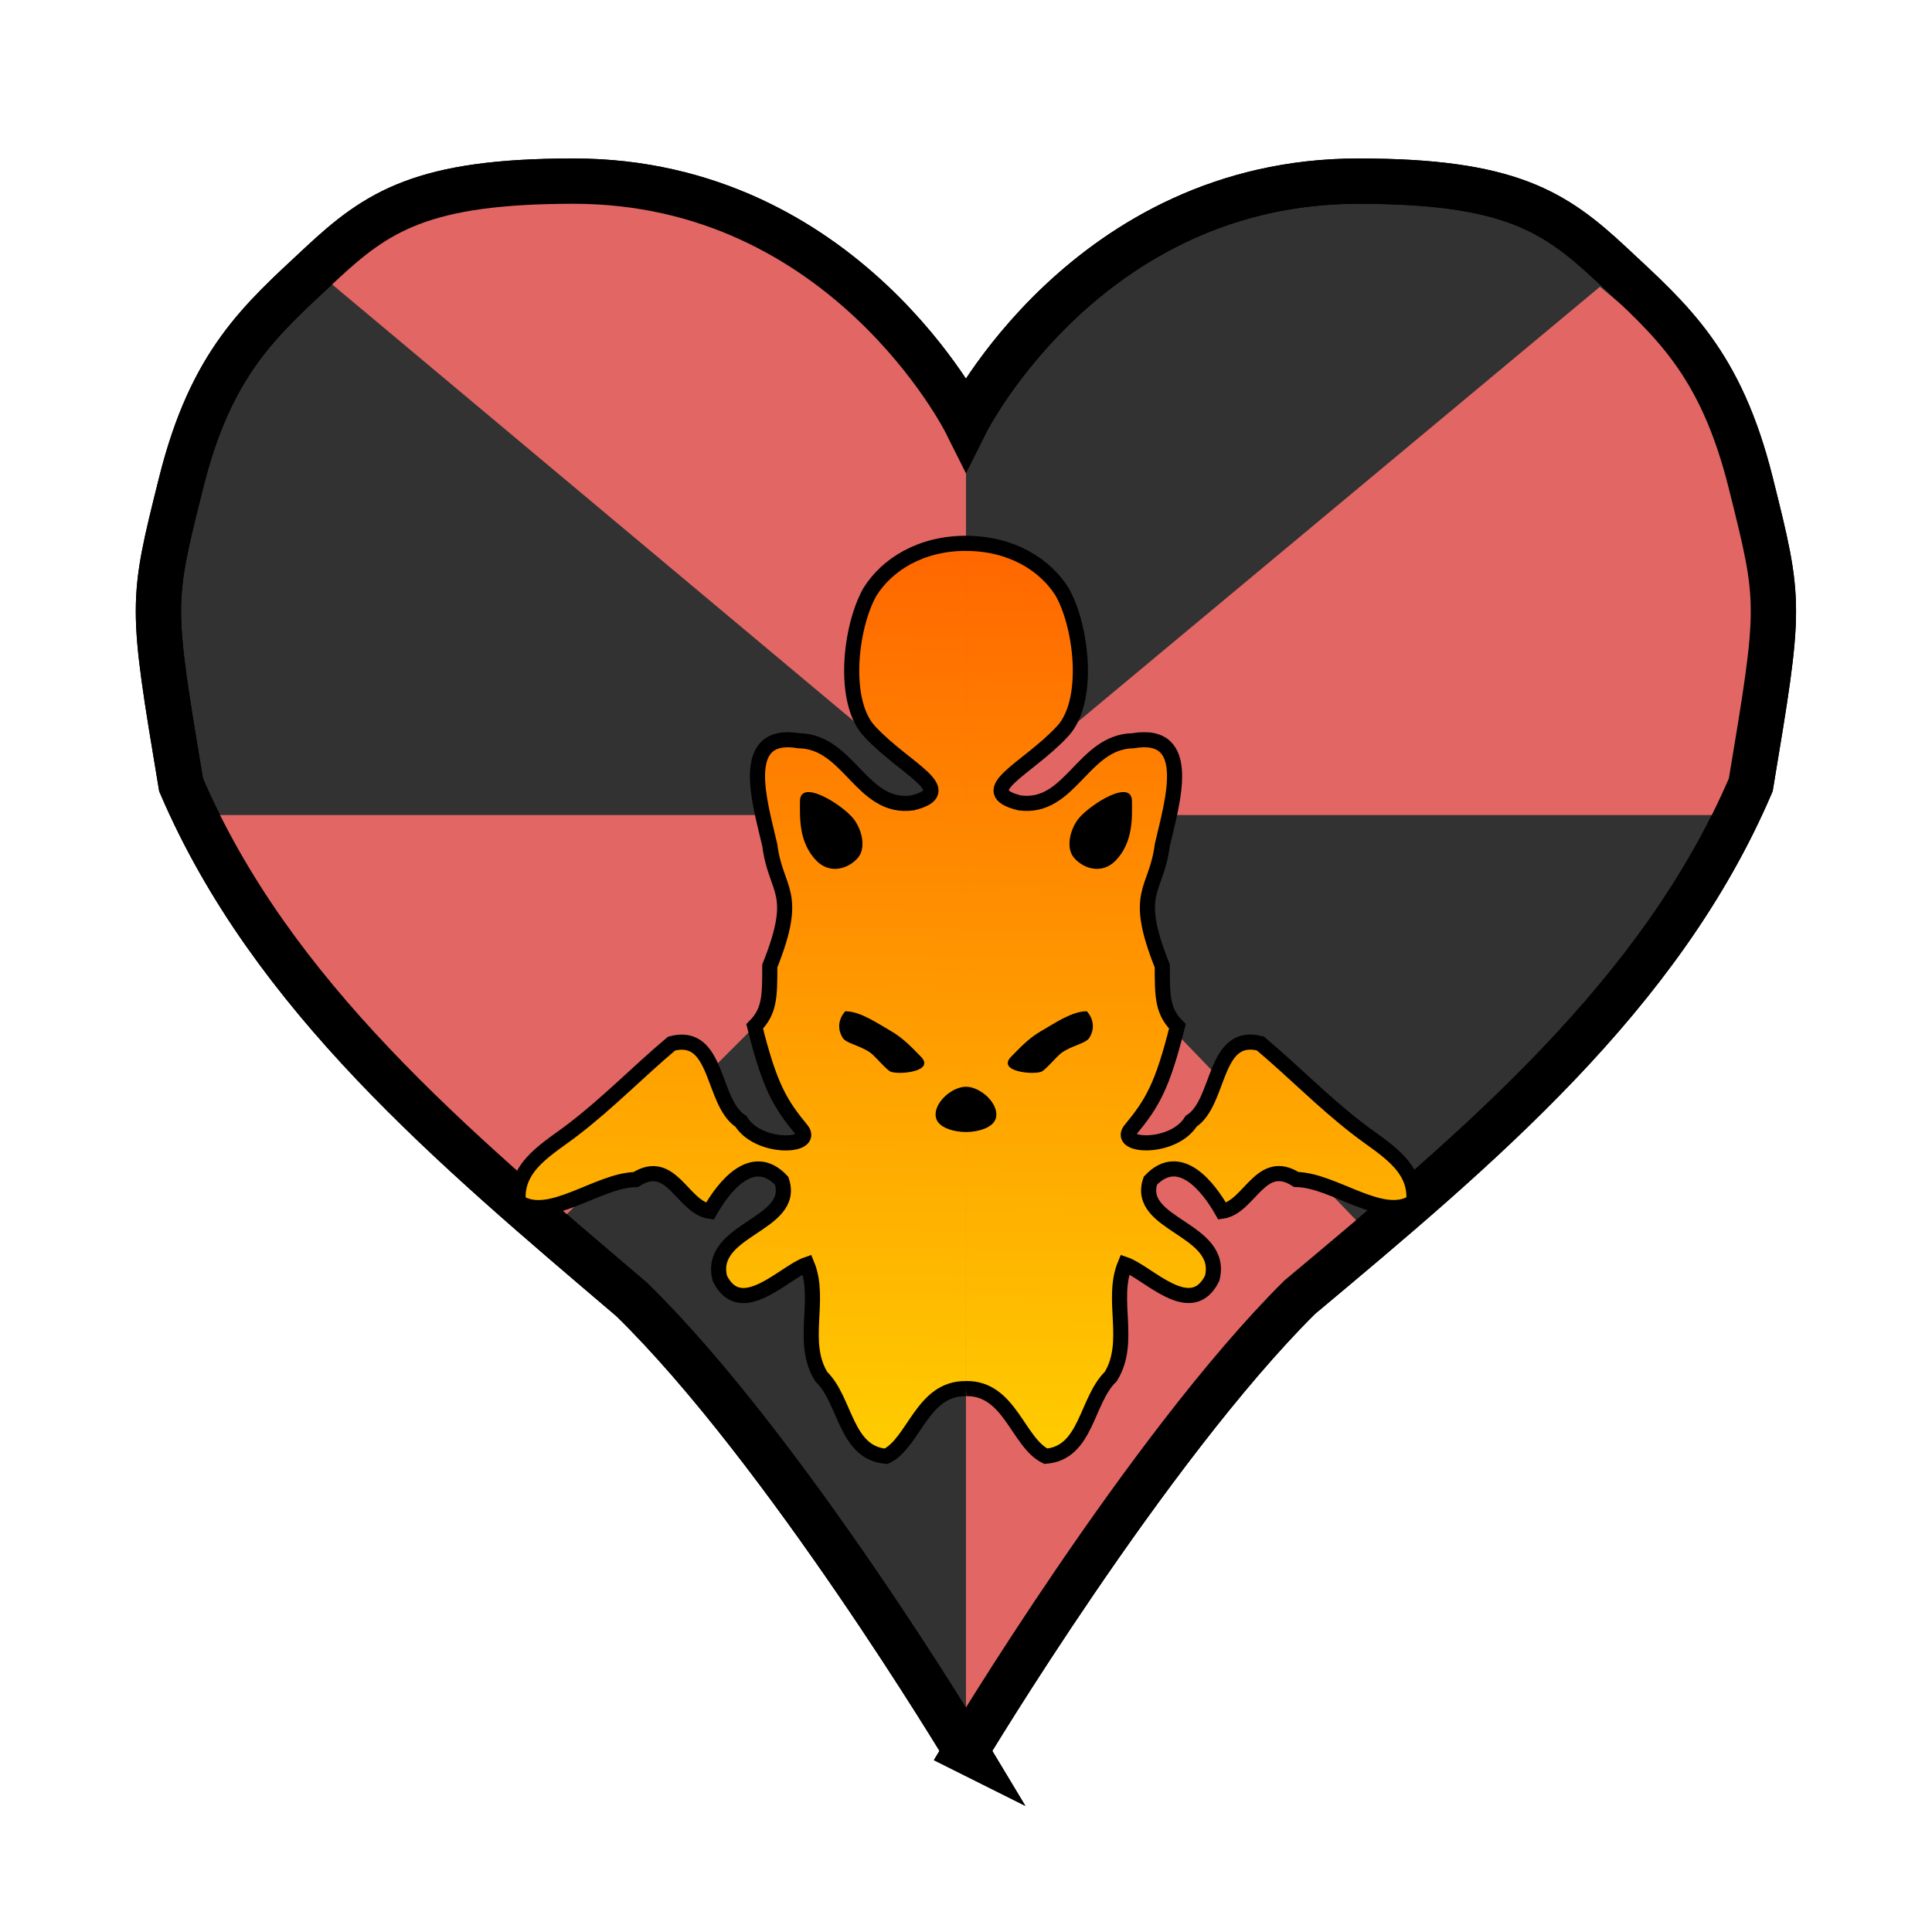 <?xml version="1.0" encoding="UTF-8" standalone="no"?>
<svg
   xmlns:osb="http://www.openswatchbook.org/uri/2009/osb"
   xmlns:dc="http://purl.org/dc/elements/1.1/"
   xmlns:cc="http://creativecommons.org/ns#"
   xmlns:rdf="http://www.w3.org/1999/02/22-rdf-syntax-ns#"
   xmlns:svg="http://www.w3.org/2000/svg"
   xmlns="http://www.w3.org/2000/svg"
   xmlns:xlink="http://www.w3.org/1999/xlink"
   id="svg8"
   version="1.1"
   viewBox="0 0 33.867 33.867"
   height="128"
   width="128">
  <defs
     id="defs2">
    <linearGradient
       id="linearGradient4633">
      <stop
         id="stop4629"
         offset="0"
         style="stop-color:#ff6600;stop-opacity:1" />
      <stop
         id="stop4631"
         offset="1"
         style="stop-color:#ffcc00;stop-opacity:1" />
    </linearGradient>
    <linearGradient
       osb:paint="solid"
       id="linearGradient4536">
      <stop
         id="stop4534"
         offset="0"
         style="stop-color:#000000;stop-opacity:1;" />
    </linearGradient>
    <linearGradient
       gradientUnits="userSpaceOnUse"
       y2="25.4"
       x2="16.933"
       y1="9.525"
       x1="17.198"
       id="linearGradient4635"
       xlink:href="#linearGradient4633" />
  </defs>
  <g
     style="display:inline"
     transform="translate(0,-263.133)"
     id="layer1">
    <path
       id="path4532"
       d="m 16.933,293.825 c 0,0 -3.175,-5.292 -5.861,-7.914 -3.135,-2.67 -6.31,-5.316 -7.898,-9.02 -0.529,-3.175 -0.529,-3.175 0,-5.292 0.529,-2.117 1.382,-2.843 2.447,-3.836 0.992,-0.926 1.786,-1.455 4.432,-1.455 4.763,0 6.879,4.233 6.879,4.233 0,0 2.117,-4.233 6.879,-4.233 2.646,0 3.44,0.529 4.432,1.455 1.065,0.994 1.918,1.72 2.447,3.836 0.529,2.117 0.529,2.117 0,5.292 -1.587,3.704 -4.763,6.35 -7.91,8.984 -2.674,2.658 -5.849,7.949 -5.849,7.949 z"
       style="fill:#323232;fill-opacity:1;stroke:#000000;stroke-width:0.794;stroke-linecap:butt;stroke-linejoin:miter;stroke-miterlimit:4;stroke-dasharray:none;stroke-opacity:1" />
  </g>
  <g
     style="display:inline"
     id="layer3">
    <path
       id="path4555"
       d="m 16.933,14.287 h 13.494 l 0.529,-2.91 -0.529,-2.91 -0.794,-2.117 -1.587,-1.323 z"
       style="fill:#e26764;fill-opacity:1;stroke:none;stroke-width:0.265px;stroke-linecap:butt;stroke-linejoin:miter;stroke-opacity:1" />
    <path
       id="path4557"
       d="M 16.933,14.287 V 7.144 l -2.381,-2.117 -2.91,-1.587 H 8.202 L 5.556,4.763 Z"
       style="fill:#e26764;fill-opacity:1;stroke:none;stroke-width:0.265px;stroke-linecap:butt;stroke-linejoin:miter;stroke-opacity:1" />
    <path
       id="path4559"
       d="M 16.933,14.287 H 3.44 l 2.91,3.704 3.44,3.44 z"
       style="fill:#e26764;fill-opacity:1;stroke:none;stroke-width:0.265px;stroke-linecap:butt;stroke-linejoin:miter;stroke-opacity:1" />
    <path
       id="path4561"
       d="m 16.933,14.287 -10e-7,16.404 4.233,-6.35 2.381,-2.381 0.265,-0.529 z"
       style="fill:#e26764;fill-opacity:1;stroke:none;stroke-width:0.265px;stroke-linecap:butt;stroke-linejoin:miter;stroke-opacity:1" />
  </g>
  <g
     id="g4565"
     transform="translate(0,-263.133)"
     style="display:inline">
    <path
       style="fill:none;fill-opacity:1;stroke:#000000;stroke-width:0.794;stroke-linecap:butt;stroke-linejoin:miter;stroke-miterlimit:4;stroke-dasharray:none;stroke-opacity:1"
       d="m 16.933,293.825 c 0,0 -3.175,-5.292 -5.861,-7.914 -3.135,-2.67 -6.31,-5.316 -7.898,-9.02 -0.529,-3.175 -0.529,-3.175 0,-5.292 0.529,-2.117 1.382,-2.843 2.447,-3.836 0.992,-0.926 1.786,-1.455 4.432,-1.455 4.763,0 6.879,4.233 6.879,4.233 0,0 2.117,-4.233 6.879,-4.233 2.646,0 3.44,0.529 4.432,1.455 1.065,0.994 1.918,1.72 2.447,3.836 0.529,2.117 0.529,2.117 0,5.292 -1.587,3.704 -4.763,6.35 -7.91,8.984 -2.674,2.658 -5.849,7.949 -5.849,7.949 z"
       id="path4563" />
  </g>
  <g
     style="display:inline"
     id="layer4">
    <g
       id="g4599">
      <path
         style="fill:url(#linearGradient4635);fill-opacity:1;stroke:#000000;stroke-width:0.265px;stroke-linecap:butt;stroke-linejoin:miter;stroke-opacity:1"
         d="m 16.933,24.342 c -0.769,-0.013 -0.908,0.947 -1.398,1.186 -0.719,-0.057 -0.707,-0.98 -1.139,-1.397 -0.374,-0.606 0.006,-1.345 -0.25,-1.966 -0.4,0.137 -1.159,0.989 -1.528,0.243 -0.219,-0.871 1.352,-0.928 1.083,-1.711 -0.519,-0.549 -1.029,0.131 -1.258,0.536 -0.481,-0.069 -0.672,-0.957 -1.299,-0.556 -0.665,0.011 -1.516,0.757 -2.059,0.391 -0.062,-0.644 0.558,-0.949 0.984,-1.285 0.599,-0.46 1.128,-1.006 1.704,-1.49 0.829,-0.215 0.697,1.032 1.215,1.364 0.31,0.5 1.299,0.452 1.067,0.153 C 13.674,19.347 13.494,19.05 13.229,17.992 13.494,17.727 13.494,17.462 13.494,16.933 c 0.529,-1.323 0.106,-1.288 10e-7,-2.117 -0.167,-0.731 -0.577,-2.016 0.514,-1.831 0.879,0.015 1.096,1.214 1.989,1.089 0.826,-0.208 -0.122,-0.581 -0.739,-1.238 -0.51,-0.515 -0.356,-1.848 -0.009,-2.46 0.3,-0.48 0.891,-0.852 1.685,-0.852 m 1.44e-4,14.817 c 0.769,-0.013 0.908,0.947 1.398,1.186 0.719,-0.057 0.707,-0.98 1.139,-1.397 0.374,-0.606 -0.006,-1.345 0.25,-1.966 0.4,0.137 1.159,0.989 1.528,0.243 0.219,-0.871 -1.352,-0.928 -1.083,-1.711 0.519,-0.549 1.029,0.131 1.258,0.536 0.481,-0.069 0.672,-0.957 1.299,-0.556 0.665,0.011 1.516,0.757 2.059,0.391 0.062,-0.644 -0.558,-0.949 -0.984,-1.285 -0.599,-0.46 -1.128,-1.006 -1.704,-1.49 -0.829,-0.215 -0.697,1.032 -1.215,1.364 -0.31,0.5 -1.299,0.452 -1.067,0.153 0.382,-0.462 0.563,-0.759 0.827,-1.818 -0.265,-0.265 -0.265,-0.529 -0.265,-1.058 -0.529,-1.323 -0.106,-1.288 -1e-6,-2.117 0.167,-0.731 0.577,-2.016 -0.514,-1.831 -0.879,0.015 -1.096,1.214 -1.989,1.089 -0.826,-0.208 0.122,-0.581 0.739,-1.238 0.51,-0.515 0.356,-1.848 0.009,-2.46 C 18.319,9.897 17.727,9.525 16.933,9.525"
         id="path4584" />
      <path
         style="fill:#000000;fill-opacity:1;stroke:none;stroke-width:0.265px;stroke-linecap:butt;stroke-linejoin:miter;stroke-opacity:1"
         d="m 14.953,14.342 c 0.148,0.177 0.237,0.507 0.092,0.687 -0.156,0.192 -0.49,0.312 -0.738,0.054 -0.313,-0.325 -0.284,-0.772 -0.284,-1.036 0,-0.405 0.721,0.046 0.93,0.295 z m 3.96,0 c -0.148,0.177 -0.237,0.507 -0.092,0.687 0.156,0.192 0.49,0.312 0.738,0.054 0.313,-0.325 0.284,-0.772 0.284,-1.036 0,-0.405 -0.721,0.046 -0.93,0.295 z"
         id="path4591" />
      <path
         style="display:inline;fill:#000000;fill-opacity:1;stroke:none;stroke-width:0.265px;stroke-linecap:butt;stroke-linejoin:miter;stroke-opacity:1"
         d="m 14.817,17.727 c 0.265,0 0.564,0.212 0.796,0.344 0.232,0.132 0.395,0.317 0.527,0.449 0.265,0.265 -0.386,0.326 -0.529,0.265 -0.072,-0.03 -0.265,-0.265 -0.348,-0.327 -0.169,-0.126 -0.429,-0.166 -0.49,-0.264 -0.123,-0.196 -0.04,-0.377 0.044,-0.467 z m 4.234,0 c -0.265,0 -0.564,0.212 -0.796,0.344 -0.232,0.132 -0.395,0.317 -0.527,0.449 -0.265,0.265 0.386,0.326 0.529,0.265 0.072,-0.03 0.265,-0.265 0.348,-0.327 0.169,-0.126 0.429,-0.166 0.49,-0.264 0.123,-0.196 0.04,-0.377 -0.044,-0.467 z"
         id="path4593" />
    </g>
    <path
       id="path4603"
       d="m 16.933,19.05 c -0.249,0 -0.569,0.283 -0.529,0.529 0.032,0.195 0.332,0.265 0.529,0.265 0.197,0 0.498,-0.07 0.529,-0.265 C 17.502,19.333 17.183,19.05 16.933,19.05 Z"
       style="fill:#000000;fill-opacity:1;stroke:none;stroke-width:0.265px;stroke-linecap:butt;stroke-linejoin:miter;stroke-opacity:1" />
  </g>
</svg>
